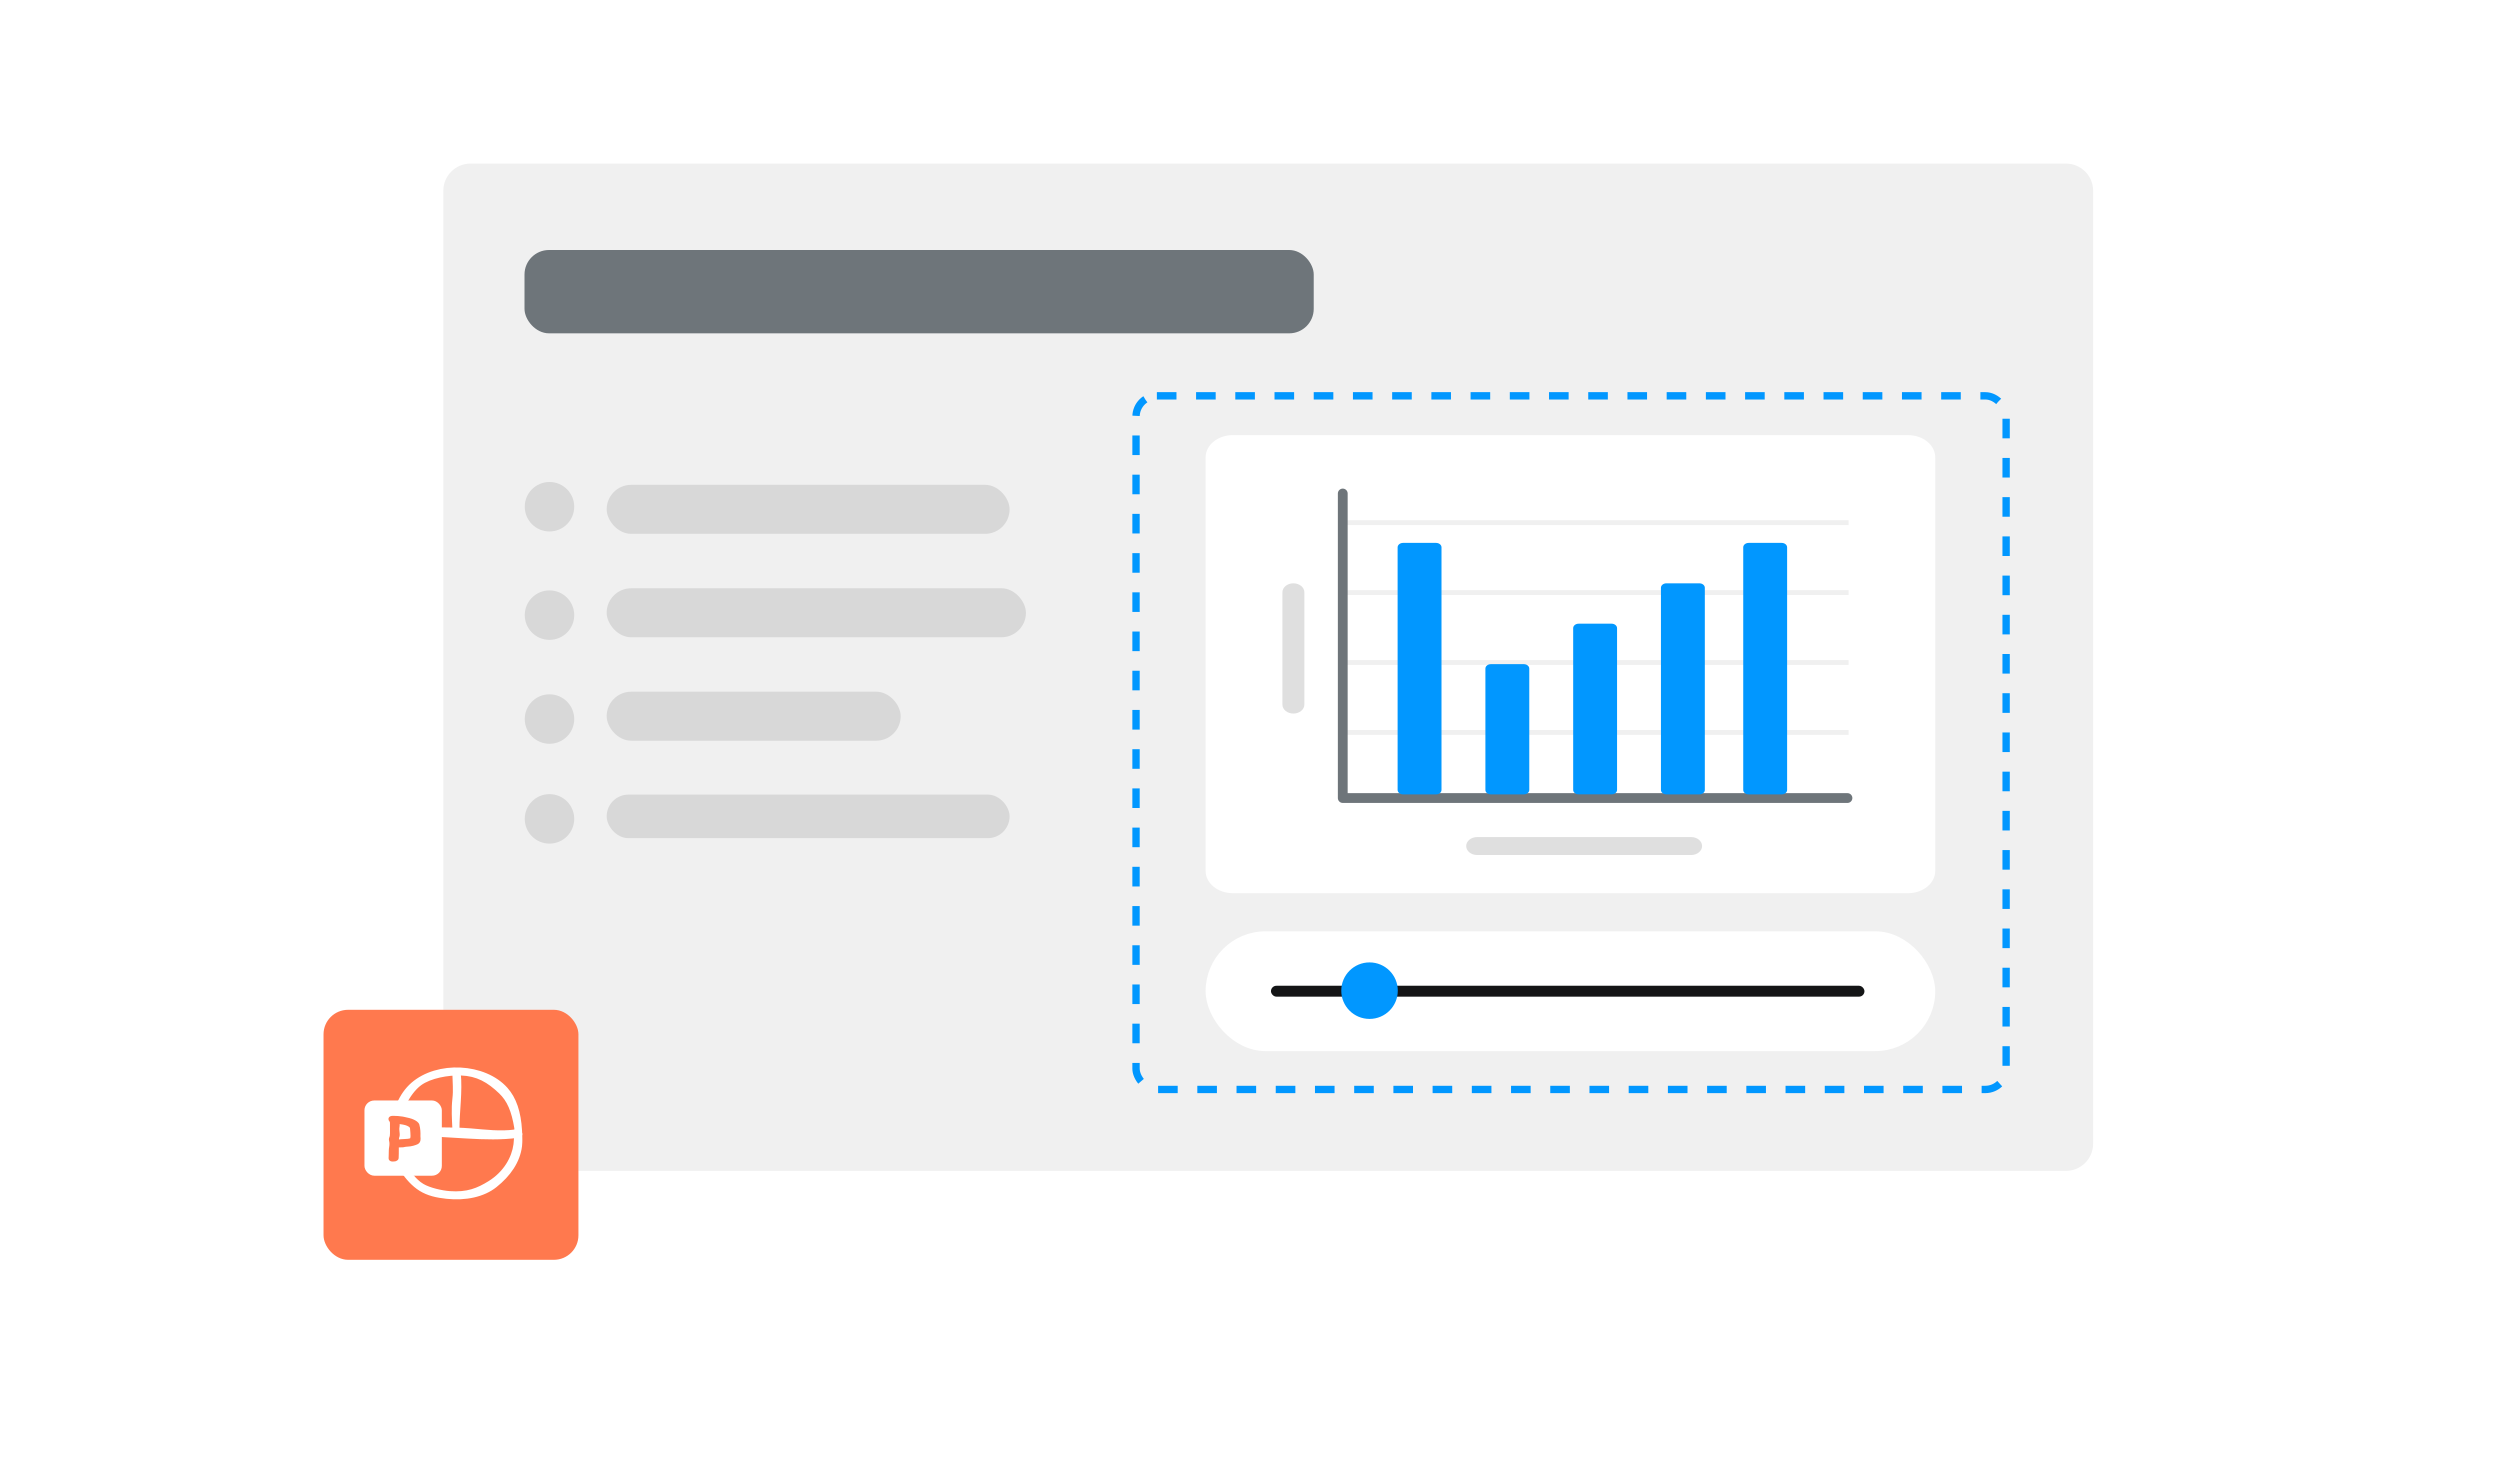 <svg width="510" height="299" viewBox="0 0 510 299" fill="none" xmlns="http://www.w3.org/2000/svg">
<path d="M510 0H0V299H510V0Z" fill="white"/>
<path d="M421.447 33.369H95.991C92.924 33.369 90.438 35.856 90.438 38.923V233.308C90.438 236.375 92.924 238.861 95.991 238.861H421.447C424.514 238.861 427.001 236.375 427.001 233.308V38.923C427.001 35.856 424.514 33.369 421.447 33.369Z" fill="#F0F0F0"/>
<rect x="107" y="51" width="161" height="17" rx="5" fill="#6E757A"/>
<rect x="231.75" y="80.75" width="177.5" height="141.5" rx="4.25" stroke="#0197FF" stroke-width="1.5" stroke-dasharray="4 4"/>
<circle cx="112.096" cy="103.373" r="5.047" fill="#D8D8D8"/>
<circle cx="112.096" cy="167.049" r="5.047" fill="#D8D8D8"/>
<circle cx="112.096" cy="125.488" r="5.047" fill="#D8D8D8"/>
<circle cx="112.096" cy="146.686" r="5.047" fill="#D8D8D8"/>
<rect x="123.761" y="98.905" width="82.197" height="9.997" rx="4.998" fill="#D8D8D8"/>
<rect x="123.761" y="162.099" width="82.197" height="8.886" rx="4.443" fill="#D8D8D8"/>
<rect x="123.761" y="120.006" width="85.529" height="9.997" rx="4.998" fill="#D8D8D8"/>
<rect x="123.761" y="141.107" width="59.981" height="9.997" rx="4.998" fill="#D8D8D8"/>
<path d="M389.235 88.763H251.499C248.432 88.763 245.945 90.794 245.945 93.299V177.675C245.945 180.181 248.432 182.212 251.499 182.212H389.235C392.302 182.212 394.788 180.181 394.788 177.675V93.299C394.788 90.794 392.302 88.763 389.235 88.763Z" fill="white"/>
<path fill-rule="evenodd" clip-rule="evenodd" d="M299.104 172.593C299.104 173.605 300.108 174.425 301.347 174.425H344.983C346.221 174.425 347.226 173.605 347.226 172.593C347.226 171.581 346.221 170.76 344.983 170.76H301.347C300.108 170.76 299.104 171.581 299.104 172.593Z" fill="#DFDFDF"/>
<path d="M274.195 149.418H376.61" stroke="#F0F0F0" stroke-linecap="square"/>
<path d="M274.195 135.151H376.61" stroke="#F0F0F0" stroke-linecap="square"/>
<path d="M274.195 120.885H376.61" stroke="#F0F0F0" stroke-linecap="square"/>
<path d="M274.195 106.618H376.61" stroke="#F0F0F0" stroke-linecap="square"/>
<path d="M273.923 100.673V162.801H376.882" stroke="#6E757A" stroke-width="2" stroke-linecap="round" stroke-linejoin="round"/>
<path d="M292.956 110.751H286.225C285.612 110.751 285.114 111.157 285.114 111.658V161.149C285.114 161.65 285.612 162.057 286.225 162.057H292.956C293.57 162.057 294.067 161.65 294.067 161.149V111.658C294.067 111.157 293.57 110.751 292.956 110.751Z" fill="#0197FF"/>
<path d="M363.461 110.751H356.73C356.116 110.751 355.619 111.157 355.619 111.658V161.149C355.619 161.65 356.116 162.057 356.73 162.057H363.461C364.075 162.057 364.572 161.65 364.572 161.149V111.658C364.572 111.157 364.075 110.751 363.461 110.751Z" fill="#0197FF"/>
<path d="M310.863 135.487H304.131C303.518 135.487 303.021 135.894 303.021 136.395V161.149C303.021 161.65 303.518 162.056 304.131 162.056H310.863C311.476 162.056 311.973 161.65 311.973 161.149V136.395C311.973 135.894 311.476 135.487 310.863 135.487Z" fill="#0197FF"/>
<path d="M328.769 127.233H322.038C321.424 127.233 320.927 127.64 320.927 128.141V161.141C320.927 161.642 321.424 162.048 322.038 162.048H328.769C329.382 162.048 329.88 161.642 329.88 161.141V128.141C329.88 127.64 329.382 127.233 328.769 127.233Z" fill="#0197FF"/>
<path d="M346.674 118.997H339.943C339.329 118.997 338.832 119.403 338.832 119.904V161.15C338.832 161.651 339.329 162.057 339.943 162.057H346.674C347.288 162.057 347.785 161.651 347.785 161.15V119.904C347.785 119.403 347.288 118.997 346.674 118.997Z" fill="#0197FF"/>
<path d="M266.09 143.737C266.09 144.747 265.088 145.565 263.852 145.565C262.615 145.565 261.613 144.747 261.613 143.737V120.825C261.613 119.815 262.615 118.996 263.852 118.996C265.088 118.996 266.09 119.815 266.09 120.825V143.737Z" fill="#DFDFDF"/>
<rect x="66" y="206" width="52" height="51" rx="5" fill="#FF794E"/>
<rect x="74.35" y="224.498" width="15.784" height="15.346" rx="2" fill="white"/>
<path fill-rule="evenodd" clip-rule="evenodd" d="M79.672 230.974C79.924 226.637 81.388 223.106 83.926 220.893C89.142 216.345 98.947 216.805 103.506 221.907C105.333 223.952 106.276 226.798 106.494 230.605L106.534 231.477L106.549 232.001L106.555 232.483L106.554 232.709L106.544 233.132C106.534 233.402 106.515 233.648 106.489 233.873C106.076 237.105 104.129 239.901 101.272 242.178C98.714 244.217 94.986 244.972 91.084 244.556C89.044 244.338 87.207 243.938 85.57 242.916C84.08 241.986 82.746 240.499 81.755 238.979C80.289 236.729 79.504 233.9 79.672 230.974ZM104.924 230.167C104.353 226.705 103.474 224.618 101.818 223.042C99.469 220.808 97.288 219.506 94.015 219.398C91.509 219.315 87.891 219.923 85.892 221.397C83.61 223.08 81.548 227.119 81.32 230.987C81.173 233.529 81.382 235.359 82.654 237.291C82.717 237.386 82.78 237.482 82.843 237.579C83.783 239.012 84.823 240.599 86.376 241.525C87.691 242.31 90.15 242.869 91.725 242.987C95.285 243.255 97.386 242.371 99.672 240.951C102.743 239.043 104.407 236.103 104.756 233.4L104.924 231.394V230.167Z" fill="white"/>
<path fill-rule="evenodd" clip-rule="evenodd" d="M82.301 231.934C83.098 231.902 83.895 231.873 84.691 231.851C91.55 231.661 99.008 233.043 105.714 232.109C107.188 231.903 106.561 230.208 105.095 230.412C102.041 230.839 99.042 230.437 95.999 230.188C92.247 229.882 88.454 229.998 84.69 230.092C83.825 230.114 82.96 230.14 82.095 230.169C81.207 230.198 81.413 231.969 82.301 231.934Z" fill="white"/>
<path fill-rule="evenodd" clip-rule="evenodd" d="M93.728 231.424C93.697 230.982 93.728 230.866 93.728 230.398C93.728 226.551 94.382 222.829 93.986 218.758C93.857 217.429 92.269 217.688 92.289 219.1C92.314 220.888 92.504 222.291 92.289 224.146C92.046 226.241 92.195 228.314 92.289 230.398C92.311 230.878 92.032 230.771 92.061 231.25C92.09 231.741 93.763 231.915 93.728 231.424Z" fill="white"/>
<path fill-rule="evenodd" clip-rule="evenodd" d="M80.589 236.407C80.47 236.435 80.261 236.454 80.082 236.454C79.903 236.454 79.784 236.388 79.784 236.332C79.764 236.283 79.771 236.229 79.777 236.174C79.781 236.146 79.784 236.118 79.784 236.09C79.794 235.946 79.798 235.712 79.801 235.452C79.808 234.968 79.815 234.391 79.874 234.124C79.963 233.601 79.993 233.078 79.844 232.537C79.811 232.386 79.869 232.236 79.928 232.085C79.975 231.965 80.022 231.844 80.022 231.724C80.067 231.375 80.062 231.035 80.056 230.691C80.054 230.576 80.052 230.459 80.052 230.342V229.203C80.052 228.96 80.052 228.708 79.844 228.465C79.784 228.409 79.754 228.344 79.754 228.288C79.724 228.194 79.903 228.129 80.172 228.129C80.857 228.138 81.483 228.176 82.079 228.278C82.192 228.303 82.305 228.327 82.419 228.351C83.09 228.492 83.767 228.635 84.226 228.867C84.673 229.081 84.971 229.306 85.061 229.548C85.269 230.305 85.299 231.052 85.269 231.817C85.269 231.87 85.275 231.935 85.282 232.008C85.312 232.327 85.356 232.792 84.968 232.975C84.805 233.062 84.569 233.133 84.346 233.199C84.283 233.218 84.222 233.236 84.163 233.255C83.83 233.354 83.497 233.38 83.164 233.406C82.842 233.431 82.52 233.456 82.198 233.548L80.857 233.592V234.507C80.857 234.834 80.857 235.884 80.827 236.22C80.827 236.286 80.708 236.351 80.589 236.407ZM80.919 232.819C80.922 232.895 80.925 233.006 81.149 233.013C81.569 232.905 82.032 232.885 82.48 232.866C83.004 232.843 83.509 232.821 83.904 232.661C84.152 232.562 84.19 232.271 84.214 232.092C84.218 232.059 84.222 232.03 84.227 232.007C84.285 231.709 84.168 230.312 84.139 230.105C84.109 229.772 83.845 229.474 83.258 229.204C82.701 228.96 81.938 228.843 80.999 228.762C80.996 228.77 80.993 228.778 80.989 228.786C80.964 228.847 80.944 228.895 80.97 228.942C81.028 229.24 81.058 229.555 80.999 229.862C80.926 230.155 80.954 230.448 80.983 230.74C80.989 230.799 80.994 230.858 80.999 230.916L81.035 231.279C81.055 231.522 81.048 231.766 80.911 232.007C80.892 232.195 80.883 232.29 80.883 232.384C80.882 232.478 80.892 232.573 80.911 232.763C80.918 232.775 80.919 232.795 80.919 232.819Z" fill="#FF794E"/>
<path d="M80.589 236.407L80.703 236.894L80.754 236.882L80.802 236.86L80.589 236.407ZM79.784 236.332H80.284V236.236L80.248 236.147L79.784 236.332ZM79.777 236.174L80.274 236.234L79.777 236.174ZM79.784 236.09L79.285 236.053L79.284 236.071V236.09H79.784ZM79.801 235.452L79.301 235.445L79.801 235.452ZM79.874 234.124L80.362 234.23L80.364 234.219L80.366 234.208L79.874 234.124ZM79.844 232.537L79.355 232.644L79.358 232.657L79.362 232.669L79.844 232.537ZM79.928 232.085L80.394 232.267H80.394L79.928 232.085ZM80.022 231.724L79.526 231.661L79.522 231.692V231.724H80.022ZM80.056 230.691L79.556 230.699L80.056 230.691ZM79.844 228.465L80.223 228.139L80.206 228.119L80.186 228.101L79.844 228.465ZM79.754 228.288H80.254V228.21L80.231 228.136L79.754 228.288ZM80.172 228.129L80.178 227.629H80.172V228.129ZM82.079 228.278L82.185 227.79L82.175 227.787L82.164 227.786L82.079 228.278ZM82.419 228.351L82.522 227.861V227.861L82.419 228.351ZM84.226 228.867L84.001 229.313L84.009 229.317L84.226 228.867ZM85.061 229.548L85.543 229.415L85.537 229.395L85.53 229.375L85.061 229.548ZM85.269 231.817L84.769 231.798L84.769 231.808V231.817H85.269ZM85.282 232.008L85.78 231.962V231.962L85.282 232.008ZM84.968 232.975L84.755 232.522L84.743 232.528L84.731 232.534L84.968 232.975ZM84.346 233.199L84.489 233.678H84.489L84.346 233.199ZM84.163 233.255L84.306 233.734L84.313 233.732L84.163 233.255ZM83.164 233.406L83.203 233.905H83.203L83.164 233.406ZM82.198 233.548L82.214 234.048L82.275 234.046L82.335 234.029L82.198 233.548ZM80.857 233.592L80.841 233.092L80.357 233.108V233.592H80.857ZM80.827 236.22L80.329 236.176L80.327 236.198V236.22H80.827ZM81.149 233.013L81.134 233.513L81.205 233.515L81.274 233.497L81.149 233.013ZM80.919 232.819L81.419 232.804V232.804L80.919 232.819ZM82.48 232.866L82.502 233.365H82.502L82.48 232.866ZM83.904 232.661L83.718 232.196L83.716 232.197L83.904 232.661ZM84.214 232.092L83.718 232.026L83.718 232.026L84.214 232.092ZM84.227 232.007L83.736 231.91L83.736 231.913L84.227 232.007ZM84.139 230.105L83.641 230.149L83.642 230.162L83.644 230.175L84.139 230.105ZM83.258 229.204L83.468 228.75L83.458 228.746L83.258 229.204ZM80.999 228.762L81.042 228.264L80.675 228.232L80.536 228.574L80.999 228.762ZM80.989 228.786L80.528 228.593L80.528 228.593L80.989 228.786ZM80.97 228.942L81.46 228.846L81.446 228.771L81.409 228.704L80.97 228.942ZM80.999 229.862L81.484 229.983L81.488 229.97L81.49 229.956L80.999 229.862ZM80.983 230.74L81.481 230.692L80.983 230.74ZM80.999 230.916L80.501 230.958L80.502 230.965L80.999 230.916ZM81.035 231.279L81.534 231.239L81.533 231.23L81.035 231.279ZM80.911 232.007L80.477 231.759L80.424 231.851L80.414 231.956L80.911 232.007ZM80.883 232.384L81.383 232.384V232.384L80.883 232.384ZM80.911 232.763L80.414 232.813L80.424 232.913L80.472 233.001L80.911 232.763ZM80.082 236.954C80.281 236.954 80.532 236.934 80.703 236.894L80.475 235.92C80.407 235.936 80.24 235.954 80.082 235.954V236.954ZM79.284 236.332C79.284 236.528 79.386 236.662 79.451 236.728C79.521 236.798 79.599 236.842 79.662 236.87C79.79 236.928 79.936 236.954 80.082 236.954V235.954C80.049 235.954 80.046 235.947 80.07 235.958C80.081 235.962 80.118 235.98 80.159 236.022C80.197 236.06 80.284 236.165 80.284 236.332H79.284ZM79.281 236.115C79.278 236.143 79.245 236.329 79.32 236.518L80.248 236.147C80.269 236.199 80.271 236.24 80.271 236.255C80.271 236.262 80.27 236.264 80.271 236.26C80.271 236.255 80.272 236.249 80.274 236.234L79.281 236.115ZM79.284 236.09C79.284 236.084 79.284 236.083 79.284 236.087C79.284 236.09 79.283 236.093 79.283 236.097C79.282 236.102 79.282 236.108 79.281 236.115L80.274 236.234C80.276 236.211 80.284 236.153 80.284 236.09H79.284ZM79.301 235.445C79.297 235.713 79.294 235.928 79.285 236.053L80.283 236.126C80.294 235.963 80.298 235.711 80.301 235.459L79.301 235.445ZM79.385 234.018C79.346 234.199 79.328 234.45 79.318 234.686C79.308 234.932 79.304 235.205 79.301 235.445L80.301 235.459C80.304 235.215 80.308 234.957 80.317 234.728C80.328 234.488 80.343 234.317 80.362 234.23L79.385 234.018ZM79.362 232.669C79.483 233.111 79.464 233.552 79.381 234.04L80.366 234.208C80.462 233.65 80.502 233.045 80.326 232.404L79.362 232.669ZM79.463 231.903C79.417 232.019 79.284 232.318 79.355 232.644L80.332 232.429C80.337 232.451 80.331 232.457 80.338 232.427C80.341 232.412 80.347 232.392 80.357 232.365C80.367 232.336 80.379 232.306 80.394 232.267L79.463 231.903ZM79.522 231.724C79.522 231.72 79.523 231.73 79.513 231.764C79.503 231.799 79.488 231.839 79.463 231.903L80.394 232.267C80.433 232.168 80.522 231.956 80.522 231.724H79.522ZM79.556 230.699C79.562 231.049 79.566 231.352 79.526 231.661L80.519 231.787C80.568 231.397 80.561 231.022 80.556 230.683L79.556 230.699ZM79.552 230.342C79.552 230.464 79.554 230.584 79.556 230.699L80.556 230.683C80.554 230.567 80.552 230.455 80.552 230.342H79.552ZM79.552 229.203V230.342H80.552V229.203H79.552ZM79.465 228.791C79.541 228.88 79.552 228.955 79.552 229.203H80.552C80.552 228.965 80.564 228.536 80.223 228.139L79.465 228.791ZM79.254 228.288C79.254 228.515 79.368 228.704 79.501 228.829L80.186 228.101C80.196 228.11 80.212 228.128 80.225 228.156C80.239 228.183 80.254 228.228 80.254 228.288H79.254ZM80.172 227.629C80.008 227.629 79.829 227.648 79.675 227.705C79.603 227.733 79.487 227.786 79.392 227.895C79.276 228.028 79.21 228.228 79.278 228.44L80.231 228.136C80.252 228.204 80.259 228.286 80.239 228.37C80.219 228.452 80.181 228.512 80.146 228.552C80.113 228.59 80.081 228.612 80.063 228.623C80.044 228.635 80.031 228.64 80.027 228.641C80.023 228.643 80.067 228.629 80.172 228.629V227.629ZM82.164 227.786C81.531 227.677 80.876 227.638 80.178 227.629L80.165 228.629C80.838 228.638 81.435 228.675 81.995 228.771L82.164 227.786ZM82.522 227.861C82.409 227.837 82.296 227.814 82.185 227.79L81.974 228.767C82.087 228.792 82.203 228.816 82.316 228.84L82.522 227.861ZM84.451 228.42C83.921 228.153 83.169 227.998 82.522 227.861L82.316 228.84C83.012 228.987 83.613 229.118 84.001 229.313L84.451 228.42ZM85.53 229.375C85.441 229.135 85.268 228.949 85.09 228.806C84.907 228.661 84.684 228.532 84.442 228.416L84.009 229.317C84.214 229.416 84.364 229.507 84.465 229.587C84.515 229.627 84.547 229.66 84.567 229.685C84.587 229.709 84.591 229.722 84.591 229.721L85.53 229.375ZM85.769 231.837C85.799 231.047 85.771 230.242 85.543 229.415L84.579 229.681C84.768 230.367 84.798 231.056 84.769 231.798L85.769 231.837ZM85.78 231.962C85.772 231.88 85.769 231.841 85.769 231.817H84.769C84.769 231.899 84.778 231.99 84.784 232.055L85.78 231.962ZM85.181 233.427C85.562 233.248 85.719 232.92 85.773 232.635C85.822 232.375 85.794 232.108 85.78 231.962L84.784 232.055C84.801 232.227 84.809 232.352 84.79 232.45C84.782 232.492 84.773 232.509 84.77 232.512C84.769 232.514 84.769 232.514 84.768 232.515C84.768 232.515 84.765 232.518 84.755 232.522L85.181 233.427ZM84.489 233.678C84.695 233.617 84.987 233.532 85.205 233.415L84.731 232.534C84.623 232.592 84.444 232.648 84.203 232.72L84.489 233.678ZM84.313 233.732C84.368 233.715 84.426 233.697 84.489 233.678L84.203 232.72C84.141 232.739 84.076 232.758 84.014 232.778L84.313 233.732ZM83.203 233.905C83.528 233.879 83.914 233.851 84.306 233.734L84.02 232.776C83.746 232.858 83.466 232.881 83.125 232.908L83.203 233.905ZM82.335 234.029C82.601 233.953 82.874 233.93 83.203 233.905L83.125 232.908C82.81 232.932 82.439 232.96 82.061 233.067L82.335 234.029ZM80.873 234.091L82.214 234.048L82.181 233.048L80.841 233.092L80.873 234.091ZM81.357 234.507V233.592H80.357V234.507H81.357ZM81.325 236.264C81.358 235.9 81.357 234.818 81.357 234.507H80.357C80.357 234.85 80.357 235.868 80.329 236.176L81.325 236.264ZM80.802 236.86C80.864 236.83 80.958 236.785 81.041 236.726C81.082 236.697 81.142 236.65 81.196 236.583C81.249 236.517 81.327 236.393 81.327 236.22H80.327C80.327 236.08 80.391 235.989 80.418 235.956C80.433 235.937 80.446 235.924 80.453 235.918C80.46 235.912 80.465 235.909 80.465 235.908C80.465 235.908 80.463 235.909 80.459 235.912C80.454 235.915 80.448 235.919 80.44 235.923C80.423 235.932 80.402 235.942 80.376 235.954L80.802 236.86ZM81.165 232.513C81.123 232.512 81.247 232.505 81.348 232.638C81.393 232.697 81.409 232.754 81.415 232.785C81.42 232.809 81.42 232.828 81.419 232.804L80.42 232.834C80.42 232.849 80.413 233.061 80.554 233.245C80.714 233.455 80.952 233.507 81.134 233.513L81.165 232.513ZM82.459 232.366C82.021 232.385 81.504 232.405 81.025 232.529L81.274 233.497C81.634 233.405 82.042 233.385 82.502 233.365L82.459 232.366ZM83.716 232.197C83.418 232.318 83.009 232.342 82.459 232.366L82.502 233.365C82.999 233.344 83.6 233.323 84.092 233.124L83.716 232.197ZM83.718 232.026C83.712 232.073 83.707 232.109 83.7 232.145C83.693 232.179 83.686 232.203 83.68 232.218C83.674 232.234 83.672 232.232 83.679 232.224C83.689 232.213 83.703 232.202 83.718 232.196L84.089 233.125C84.38 233.009 84.531 232.782 84.606 232.594C84.678 232.419 84.699 232.239 84.71 232.157L83.718 232.026ZM83.736 231.913C83.728 231.954 83.722 231.999 83.718 232.026L84.71 232.157C84.715 232.12 84.717 232.107 84.718 232.101L83.736 231.913ZM83.644 230.175C83.655 230.258 83.691 230.642 83.717 231.053C83.729 231.256 83.739 231.457 83.742 231.622C83.743 231.705 83.743 231.776 83.741 231.831C83.739 231.892 83.736 231.913 83.736 231.91L84.717 232.103C84.744 231.968 84.745 231.771 84.742 231.604C84.738 231.418 84.728 231.201 84.715 230.991C84.689 230.578 84.651 230.16 84.634 230.035L83.644 230.175ZM83.049 229.658C83.59 229.907 83.636 230.093 83.641 230.149L84.637 230.061C84.583 229.45 84.1 229.041 83.468 228.75L83.049 229.658ZM80.956 229.26C81.894 229.341 82.583 229.455 83.058 229.662L83.458 228.746C82.819 228.466 81.982 228.345 81.042 228.264L80.956 229.26ZM81.45 228.979C81.454 228.972 81.458 228.962 81.462 228.951L80.536 228.574C80.534 228.579 80.531 228.585 80.528 228.593L81.45 228.979ZM81.409 228.704C81.434 228.749 81.449 228.799 81.455 228.85C81.461 228.899 81.456 228.939 81.451 228.964C81.449 228.976 81.446 228.986 81.445 228.992C81.443 228.997 81.442 229.001 81.441 229.001C81.441 229.002 81.442 229.001 81.443 228.997C81.445 228.992 81.447 228.987 81.45 228.979L80.528 228.593C80.521 228.609 80.486 228.688 80.469 228.774C80.448 228.884 80.449 229.031 80.53 229.181L81.409 228.704ZM81.49 229.956C81.566 229.56 81.525 229.173 81.46 228.846L80.479 229.039C80.532 229.307 80.55 229.551 80.508 229.768L81.49 229.956ZM81.481 230.692C81.451 230.385 81.435 230.179 81.484 229.983L80.514 229.74C80.416 230.131 80.458 230.51 80.485 230.789L81.481 230.692ZM81.497 230.875C81.492 230.812 81.486 230.75 81.481 230.692L80.485 230.789C80.491 230.848 80.496 230.903 80.501 230.958L81.497 230.875ZM81.533 231.23L81.497 230.867L80.502 230.965L80.537 231.328L81.533 231.23ZM81.346 232.254C81.558 231.882 81.556 231.514 81.533 231.239L80.537 231.319C80.554 231.53 80.538 231.651 80.477 231.759L81.346 232.254ZM81.383 232.384C81.383 232.32 81.389 232.255 81.409 232.057L80.414 231.956C80.396 232.136 80.383 232.259 80.383 232.384L81.383 232.384ZM81.409 232.713C81.389 232.514 81.383 232.448 81.383 232.384L80.383 232.384C80.382 232.509 80.395 232.633 80.414 232.813L81.409 232.713ZM81.419 232.804C81.419 232.798 81.418 232.764 81.414 232.729C81.411 232.698 81.4 232.615 81.351 232.524L80.472 233.001C80.449 232.959 80.437 232.922 80.431 232.898C80.425 232.873 80.422 232.854 80.421 232.844C80.419 232.828 80.419 232.816 80.42 232.834L81.419 232.804Z" fill="#FF794E"/>
<rect x="245.945" y="189.988" width="148.843" height="24.437" rx="12.219" fill="white"/>
<rect x="259.274" y="201.096" width="121.074" height="2.222" rx="1.111" fill="#141516"/>
<circle cx="279.385" cy="202.095" r="5.765" fill="#0197FF"/>
</svg>
